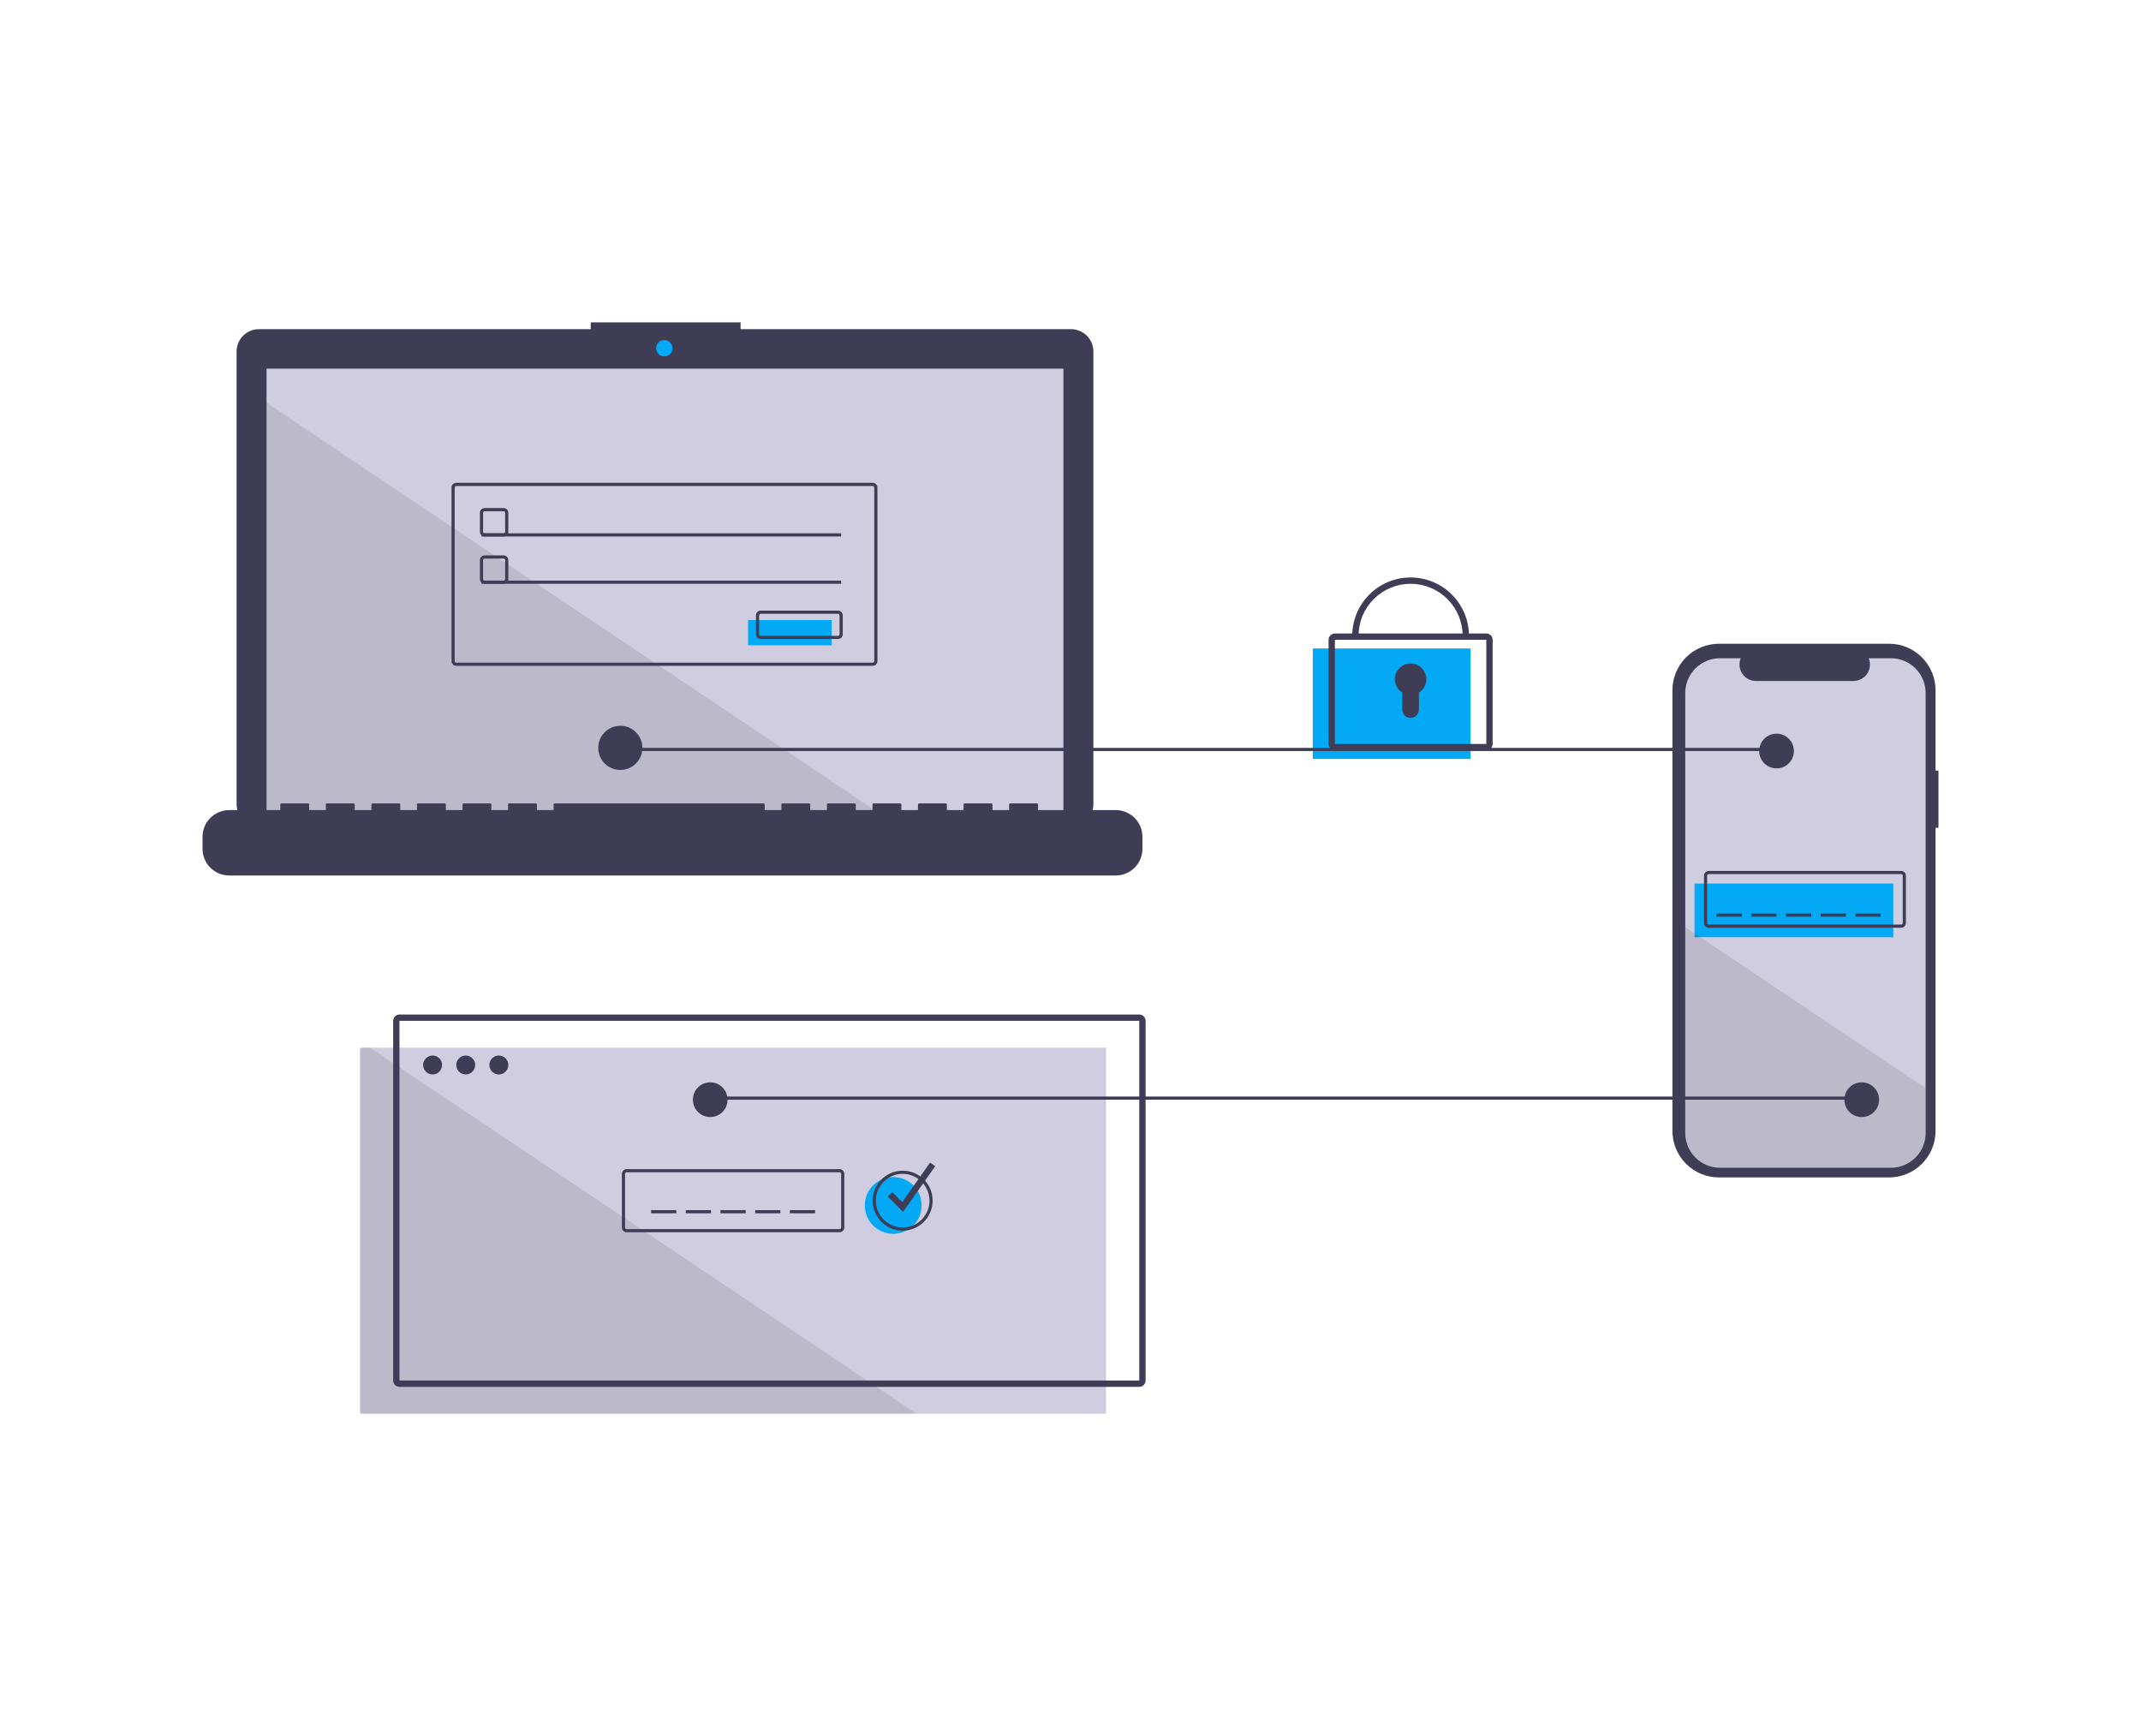 <svg width="370" height="300" viewBox="0 0 370 300" fill="none" xmlns="http://www.w3.org/2000/svg">
<g clip-path="url(#clip0_1_10131)">
<path d="M335 133.161H334.493V119.279C334.493 118.224 334.286 117.179 333.882 116.204C333.478 115.23 332.886 114.344 332.14 113.598C331.395 112.852 330.509 112.26 329.534 111.856C328.56 111.453 327.515 111.245 326.46 111.245H297.054C295.999 111.245 294.955 111.453 293.98 111.856C293.005 112.26 292.12 112.852 291.374 113.598C290.628 114.344 290.036 115.23 289.632 116.204C289.229 117.179 289.021 118.224 289.021 119.279V195.436C289.021 196.491 289.229 197.535 289.632 198.51C290.036 199.485 290.628 200.371 291.374 201.117C292.12 201.863 293.005 202.455 293.98 202.858C294.955 203.262 295.999 203.47 297.054 203.47H326.46C327.515 203.47 328.56 203.262 329.534 202.858C330.509 202.455 331.395 201.863 332.14 201.117C332.886 200.371 333.478 199.485 333.882 198.51C334.286 197.535 334.493 196.491 334.493 195.436V143.042H335V133.161Z" fill="#3F3D56"/>
<path d="M332.784 119.75V195.796C332.784 197.388 332.152 198.914 331.027 200.039C329.901 201.165 328.375 201.797 326.784 201.797H297.237C296.449 201.797 295.669 201.642 294.941 201.34C294.213 201.038 293.552 200.596 292.995 200.039C292.438 199.482 291.996 198.82 291.695 198.092C291.394 197.364 291.239 196.584 291.239 195.796V119.75C291.239 118.16 291.871 116.634 292.996 115.509C294.121 114.384 295.646 113.752 297.237 113.752H300.821C300.645 114.185 300.578 114.654 300.626 115.119C300.674 115.584 300.836 116.03 301.096 116.417C301.357 116.805 301.709 117.123 302.121 117.343C302.533 117.563 302.993 117.678 303.46 117.678H320.307C320.775 117.679 321.235 117.565 321.648 117.345C322.061 117.126 322.413 116.808 322.674 116.42C322.935 116.032 323.096 115.585 323.144 115.12C323.191 114.655 323.123 114.185 322.946 113.752H326.784C328.375 113.752 329.901 114.384 331.026 115.509C332.151 116.634 332.783 118.159 332.784 119.75Z" fill="#D0CDE1"/>
<path d="M327.19 152.686H292.842V161.956H327.19V152.686Z" fill="#03A9F4"/>
<path d="M328.553 160.321H295.296C295.079 160.321 294.871 160.235 294.718 160.081C294.564 159.928 294.478 159.72 294.478 159.503V151.324C294.478 151.107 294.564 150.899 294.718 150.746C294.871 150.593 295.079 150.506 295.296 150.506H328.553C328.77 150.506 328.978 150.593 329.131 150.746C329.285 150.899 329.371 151.107 329.371 151.324V159.503C329.371 159.72 329.285 159.928 329.131 160.081C328.978 160.235 328.77 160.321 328.553 160.321ZM295.296 151.051C295.223 151.052 295.154 151.08 295.103 151.131C295.052 151.183 295.023 151.252 295.023 151.324V159.503C295.023 159.576 295.052 159.645 295.103 159.696C295.154 159.747 295.223 159.776 295.296 159.776H328.553C328.625 159.776 328.695 159.747 328.746 159.696C328.797 159.645 328.826 159.576 328.826 159.503V151.324C328.826 151.252 328.797 151.183 328.746 151.131C328.695 151.08 328.625 151.052 328.553 151.051H295.296Z" fill="#3F3D56"/>
<path d="M301.02 157.867H296.658V158.413H301.02V157.867Z" fill="#3F3D56"/>
<path d="M307.017 157.867H302.656V158.413H307.017V157.867Z" fill="#3F3D56"/>
<path d="M313.015 157.867H308.653V158.413H313.015V157.867Z" fill="#3F3D56"/>
<path d="M319.012 157.867H314.65V158.413H319.012V157.867Z" fill="#3F3D56"/>
<path d="M325.009 157.867H320.648V158.413H325.009V157.867Z" fill="#3F3D56"/>
<path opacity="0.1" d="M332.784 188.064V195.796C332.784 197.387 332.152 198.914 331.027 200.039C329.901 201.164 328.375 201.797 326.784 201.797H297.237C296.449 201.797 295.669 201.641 294.941 201.34C294.213 201.038 293.552 200.596 292.995 200.039C292.438 199.482 291.996 198.82 291.695 198.092C291.394 197.364 291.239 196.584 291.239 195.796V160.227L332.784 188.064Z" fill="black"/>
<path d="M191.161 181.041H62.22V244.295H191.161V181.041Z" fill="#D0CDE1"/>
<path opacity="0.1" d="M158.381 244.295H62.765C62.62 244.294 62.482 244.237 62.38 244.134C62.278 244.032 62.22 243.894 62.22 243.749V181.587C62.22 181.442 62.278 181.304 62.38 181.202C62.482 181.099 62.62 181.042 62.765 181.041H63.975L158.381 244.295Z" fill="black"/>
<path d="M321.738 189.492H121.92V190.038H321.738V189.492Z" fill="#3F3D56"/>
<path d="M185.093 56.883H127.986V55.705H102.091V56.883H44.748C44.241 56.883 43.739 56.983 43.27 57.177C42.801 57.371 42.375 57.655 42.017 58.014C41.658 58.373 41.373 58.799 41.179 59.268C40.985 59.736 40.885 60.239 40.885 60.746V138.955C40.885 139.98 41.292 140.963 42.017 141.687C42.741 142.412 43.724 142.819 44.748 142.819H185.093C186.118 142.819 187.1 142.412 187.825 141.687C188.549 140.963 188.956 139.98 188.956 138.955V60.746C188.956 60.239 188.856 59.736 188.662 59.268C188.468 58.799 188.184 58.373 187.825 58.014C187.466 57.655 187.04 57.371 186.572 57.177C186.103 56.983 185.601 56.883 185.093 56.883Z" fill="#3F3D56"/>
<path d="M183.776 63.709H46.065V141.407H183.776V63.709Z" fill="#D0CDE1"/>
<path d="M114.803 61.591C115.583 61.591 116.216 60.959 116.216 60.179C116.216 59.399 115.583 58.766 114.803 58.766C114.023 58.766 113.391 59.399 113.391 60.179C113.391 60.959 114.023 61.591 114.803 61.591Z" fill="#03A9F4"/>
<path d="M87.027 92.705H83.755C83.539 92.705 83.331 92.618 83.177 92.465C83.024 92.312 82.938 92.104 82.938 91.887V88.615C82.938 88.398 83.024 88.191 83.177 88.037C83.331 87.884 83.539 87.798 83.755 87.797H87.027C87.243 87.798 87.451 87.884 87.605 88.037C87.758 88.191 87.844 88.398 87.844 88.615V91.887C87.844 92.104 87.758 92.312 87.605 92.465C87.451 92.618 87.243 92.705 87.027 92.705ZM83.755 88.343C83.683 88.343 83.614 88.371 83.563 88.423C83.512 88.474 83.483 88.543 83.483 88.615V91.887C83.483 91.959 83.512 92.029 83.563 92.08C83.614 92.131 83.683 92.16 83.755 92.16H87.027C87.099 92.16 87.168 92.131 87.219 92.08C87.27 92.029 87.299 91.959 87.299 91.887V88.615C87.299 88.543 87.27 88.474 87.219 88.423C87.168 88.371 87.099 88.343 87.027 88.343H83.755Z" fill="#3F3D56"/>
<path d="M145.364 92.16H83.21V92.706H145.364V92.16Z" fill="#3F3D56"/>
<path d="M143.728 107.155H129.28V111.517H143.728V107.155Z" fill="#03A9F4"/>
<path d="M144.818 110.427H131.461C131.244 110.427 131.036 110.341 130.883 110.188C130.73 110.034 130.643 109.826 130.643 109.609V106.338C130.643 106.121 130.73 105.913 130.883 105.76C131.036 105.606 131.244 105.52 131.461 105.52H144.818C145.035 105.52 145.243 105.606 145.396 105.76C145.55 105.913 145.636 106.121 145.636 106.338V109.609C145.636 109.826 145.55 110.034 145.396 110.188C145.243 110.341 145.035 110.427 144.818 110.427ZM131.461 106.065C131.389 106.065 131.319 106.094 131.268 106.145C131.217 106.196 131.188 106.265 131.188 106.338V109.609C131.188 109.682 131.217 109.751 131.268 109.802C131.319 109.853 131.389 109.882 131.461 109.882H144.818C144.891 109.882 144.96 109.853 145.011 109.802C145.062 109.751 145.091 109.682 145.091 109.609V106.338C145.091 106.265 145.062 106.196 145.011 106.145C144.96 106.094 144.891 106.065 144.818 106.065H131.461Z" fill="#3F3D56"/>
<path d="M254.132 112.063H226.872V131.148H254.132V112.063Z" fill="#03A9F4"/>
<path d="M256.858 129.649H230.689C230.399 129.648 230.122 129.533 229.918 129.329C229.713 129.124 229.598 128.847 229.598 128.558V110.564C229.598 110.274 229.713 109.997 229.918 109.793C230.122 109.588 230.399 109.473 230.689 109.473H256.858C257.148 109.473 257.425 109.588 257.629 109.793C257.834 109.997 257.949 110.274 257.949 110.564V128.558C257.949 128.847 257.834 129.124 257.629 129.329C257.425 129.533 257.148 129.648 256.858 129.649ZM230.689 110.564V128.558H256.859L256.858 110.564H230.689Z" fill="#3F3D56"/>
<path d="M253.86 109.881H252.769C252.769 107.495 251.822 105.206 250.135 103.519C248.448 101.832 246.159 100.884 243.774 100.884C241.388 100.884 239.1 101.832 237.413 103.519C235.725 105.206 234.778 107.495 234.778 109.881H233.687C233.687 107.206 234.75 104.64 236.641 102.748C238.533 100.856 241.099 99.793 243.774 99.793C246.449 99.793 249.014 100.856 250.906 102.748C252.797 104.64 253.86 107.206 253.86 109.881Z" fill="#3F3D56"/>
<path d="M246.5 117.378C246.5 116.904 246.377 116.437 246.141 116.024C245.906 115.612 245.568 115.268 245.159 115.027C244.75 114.786 244.285 114.655 243.81 114.649C243.336 114.643 242.868 114.76 242.452 114.99C242.037 115.22 241.689 115.555 241.443 115.961C241.197 116.367 241.061 116.83 241.048 117.304C241.036 117.779 241.148 118.249 241.373 118.667C241.597 119.085 241.928 119.437 242.33 119.688V122.615C242.33 122.804 242.368 122.992 242.44 123.167C242.513 123.342 242.619 123.501 242.753 123.635C242.887 123.769 243.046 123.876 243.221 123.948C243.396 124.021 243.584 124.058 243.774 124.058C244.156 124.058 244.523 123.906 244.794 123.635C245.065 123.365 245.217 122.998 245.217 122.615V119.688C245.609 119.444 245.933 119.104 246.157 118.7C246.382 118.295 246.499 117.841 246.5 117.378Z" fill="#3F3D56"/>
<path d="M116.877 209.123H112.515V209.669H116.877V209.123Z" fill="#3F3D56"/>
<path d="M122.874 209.123H118.512V209.669H122.874V209.123Z" fill="#3F3D56"/>
<path d="M128.871 209.123H124.51V209.669H128.871V209.123Z" fill="#3F3D56"/>
<path d="M134.868 209.123H130.507V209.669H134.868V209.123Z" fill="#3F3D56"/>
<path d="M140.866 209.123H136.504V209.669H140.866V209.123Z" fill="#3F3D56"/>
<path d="M196.886 239.661H69.035C68.746 239.66 68.469 239.545 68.264 239.341C68.06 239.136 67.945 238.859 67.945 238.57V176.407C67.945 176.118 68.06 175.841 68.264 175.636C68.469 175.432 68.746 175.317 69.035 175.317H196.886C197.175 175.317 197.452 175.432 197.656 175.636C197.861 175.841 197.976 176.118 197.976 176.407V238.57C197.976 238.859 197.861 239.136 197.656 239.341C197.452 239.545 197.175 239.66 196.886 239.661ZM69.035 176.407V238.57H196.887L196.886 176.407H69.035Z" fill="#3F3D56"/>
<path d="M74.76 185.676C75.663 185.676 76.395 184.944 76.395 184.04C76.395 183.137 75.663 182.405 74.76 182.405C73.856 182.405 73.124 183.137 73.124 184.04C73.124 184.944 73.856 185.676 74.76 185.676Z" fill="#3F3D56"/>
<path d="M80.484 185.676C81.388 185.676 82.12 184.944 82.12 184.04C82.12 183.137 81.388 182.405 80.484 182.405C79.581 182.405 78.849 183.137 78.849 184.04C78.849 184.944 79.581 185.676 80.484 185.676Z" fill="#3F3D56"/>
<path d="M86.209 185.676C87.112 185.676 87.844 184.944 87.844 184.04C87.844 183.137 87.112 182.405 86.209 182.405C85.305 182.405 84.573 183.137 84.573 184.04C84.573 184.944 85.305 185.676 86.209 185.676Z" fill="#3F3D56"/>
<path d="M145.091 212.941H108.29C108.073 212.941 107.865 212.855 107.712 212.701C107.558 212.548 107.472 212.34 107.472 212.123V202.853C107.472 202.637 107.558 202.429 107.712 202.275C107.865 202.122 108.073 202.036 108.29 202.035H145.091C145.308 202.036 145.516 202.122 145.669 202.275C145.822 202.429 145.909 202.637 145.909 202.853V212.123C145.909 212.34 145.822 212.548 145.669 212.701C145.516 212.855 145.308 212.941 145.091 212.941ZM108.29 202.581C108.217 202.581 108.148 202.61 108.097 202.661C108.046 202.712 108.017 202.781 108.017 202.853V212.123C108.017 212.196 108.046 212.265 108.097 212.316C108.148 212.367 108.217 212.396 108.29 212.396H145.091C145.163 212.396 145.233 212.367 145.284 212.316C145.335 212.265 145.364 212.196 145.364 212.123V202.853C145.364 202.781 145.335 202.712 145.284 202.661C145.233 202.61 145.163 202.581 145.091 202.581H108.29Z" fill="#3F3D56"/>
<path d="M154.36 213.214C157.07 213.214 159.267 211.017 159.267 208.306C159.267 205.596 157.07 203.399 154.36 203.399C151.65 203.399 149.453 205.596 149.453 208.306C149.453 211.017 151.65 213.214 154.36 213.214Z" fill="#03A9F4"/>
<path d="M155.995 212.667C154.971 212.667 153.97 212.364 153.118 211.794C152.266 211.225 151.602 210.416 151.21 209.47C150.818 208.523 150.716 207.481 150.915 206.477C151.115 205.472 151.609 204.549 152.333 203.824C153.057 203.1 153.98 202.606 154.985 202.406C155.99 202.207 157.031 202.309 157.977 202.701C158.924 203.093 159.733 203.757 160.302 204.609C160.871 205.461 161.175 206.463 161.175 207.487C161.173 208.861 160.627 210.177 159.656 211.148C158.685 212.12 157.369 212.666 155.995 212.667ZM155.995 202.852C155.079 202.852 154.183 203.124 153.421 203.633C152.659 204.143 152.065 204.867 151.714 205.713C151.363 206.56 151.271 207.492 151.45 208.391C151.629 209.29 152.07 210.116 152.718 210.765C153.367 211.413 154.192 211.854 155.091 212.033C155.99 212.212 156.922 212.12 157.769 211.769C158.616 211.418 159.339 210.824 159.849 210.062C160.358 209.3 160.63 208.404 160.63 207.487C160.628 206.258 160.14 205.08 159.271 204.211C158.402 203.342 157.224 202.854 155.995 202.852Z" fill="#3F3D56"/>
<path d="M156.068 209.422L153.429 206.782L154.2 206.011L155.922 207.734L160.729 200.903L161.621 201.531L156.068 209.422Z" fill="#3F3D56"/>
<path opacity="0.1" d="M153.245 141.408H46.065V69.596L153.245 141.408Z" fill="black"/>
<path d="M192.823 139.993H179.383V139.024C179.383 138.999 179.378 138.974 179.368 138.951C179.359 138.928 179.345 138.906 179.327 138.889C179.309 138.871 179.288 138.857 179.265 138.847C179.241 138.837 179.216 138.832 179.191 138.832H174.583C174.558 138.832 174.533 138.837 174.51 138.847C174.486 138.857 174.465 138.871 174.447 138.889C174.43 138.906 174.415 138.928 174.406 138.951C174.396 138.974 174.391 138.999 174.391 139.024V139.993H171.511V139.024C171.511 138.999 171.506 138.974 171.497 138.951C171.487 138.928 171.473 138.906 171.455 138.889C171.437 138.871 171.416 138.857 171.393 138.847C171.369 138.837 171.344 138.832 171.319 138.832H166.711C166.686 138.832 166.661 138.837 166.638 138.847C166.614 138.857 166.593 138.871 166.575 138.889C166.558 138.906 166.543 138.928 166.534 138.951C166.524 138.974 166.519 138.999 166.519 139.024V139.993H163.639V139.024C163.639 138.999 163.634 138.974 163.625 138.951C163.615 138.928 163.601 138.906 163.583 138.889C163.565 138.871 163.544 138.857 163.521 138.847C163.497 138.837 163.472 138.832 163.447 138.832H158.839C158.814 138.832 158.789 138.837 158.766 138.847C158.742 138.857 158.721 138.871 158.703 138.889C158.686 138.906 158.671 138.928 158.662 138.951C158.652 138.974 158.647 138.999 158.647 139.024V139.993H155.767V139.024C155.767 138.999 155.762 138.974 155.753 138.951C155.743 138.928 155.729 138.906 155.711 138.889C155.693 138.871 155.672 138.857 155.649 138.847C155.625 138.837 155.6 138.832 155.575 138.832H150.967C150.942 138.832 150.917 138.837 150.894 138.847C150.87 138.857 150.849 138.871 150.832 138.889C150.814 138.906 150.8 138.928 150.79 138.951C150.78 138.974 150.775 138.999 150.775 139.024V139.993H147.895V139.024C147.895 138.999 147.89 138.974 147.881 138.951C147.871 138.928 147.857 138.906 147.839 138.889C147.821 138.871 147.8 138.857 147.777 138.847C147.753 138.837 147.729 138.832 147.703 138.832H143.095C143.07 138.832 143.045 138.837 143.022 138.847C142.999 138.857 142.977 138.871 142.96 138.889C142.942 138.906 142.928 138.928 142.918 138.951C142.908 138.974 142.903 138.999 142.903 139.024V139.993H140.023V139.024C140.023 138.999 140.018 138.974 140.009 138.951C139.999 138.928 139.985 138.906 139.967 138.889C139.949 138.871 139.928 138.857 139.905 138.847C139.882 138.837 139.857 138.832 139.831 138.832H135.223C135.198 138.832 135.173 138.837 135.15 138.847C135.127 138.857 135.105 138.871 135.088 138.889C135.07 138.906 135.056 138.928 135.046 138.951C135.036 138.974 135.031 138.999 135.031 139.024V139.993H132.151V139.024C132.151 138.999 132.146 138.974 132.137 138.951C132.127 138.928 132.113 138.906 132.095 138.889C132.077 138.871 132.056 138.857 132.033 138.847C132.01 138.837 131.985 138.832 131.959 138.832H95.864C95.838 138.832 95.813 138.837 95.79 138.847C95.767 138.857 95.746 138.871 95.728 138.889C95.71 138.906 95.696 138.928 95.686 138.951C95.677 138.974 95.672 138.999 95.672 139.024V139.993H92.792V139.024C92.792 138.999 92.787 138.974 92.777 138.951C92.767 138.928 92.753 138.906 92.735 138.889C92.718 138.871 92.696 138.857 92.673 138.847C92.65 138.837 92.625 138.832 92.6 138.832H87.992C87.966 138.832 87.942 138.837 87.918 138.847C87.895 138.857 87.874 138.871 87.856 138.889C87.838 138.906 87.824 138.928 87.814 138.951C87.805 138.974 87.8 138.999 87.8 139.024V139.993H84.92V139.024C84.92 138.999 84.915 138.974 84.905 138.951C84.895 138.928 84.881 138.906 84.864 138.889C84.846 138.871 84.825 138.857 84.801 138.847C84.778 138.837 84.753 138.832 84.728 138.832H80.12C80.094 138.832 80.07 138.837 80.046 138.847C80.023 138.857 80.002 138.871 79.984 138.889C79.966 138.906 79.952 138.928 79.942 138.951C79.933 138.974 79.928 138.999 79.928 139.024V139.993H77.048V139.024C77.048 138.999 77.043 138.974 77.033 138.951C77.023 138.928 77.009 138.906 76.992 138.889C76.974 138.871 76.953 138.857 76.929 138.847C76.906 138.837 76.881 138.832 76.856 138.832H72.248C72.223 138.832 72.198 138.837 72.174 138.847C72.151 138.857 72.13 138.871 72.112 138.889C72.094 138.906 72.08 138.928 72.07 138.951C72.061 138.974 72.056 138.999 72.056 139.024V139.993H69.176V139.024C69.176 138.999 69.171 138.974 69.161 138.951C69.151 138.928 69.137 138.906 69.12 138.889C69.102 138.871 69.081 138.857 69.057 138.847C69.034 138.837 69.009 138.832 68.984 138.832H64.376C64.351 138.832 64.326 138.837 64.302 138.847C64.279 138.857 64.258 138.871 64.24 138.889C64.222 138.906 64.208 138.928 64.198 138.951C64.189 138.974 64.184 138.999 64.184 139.024V139.993H61.304V139.024C61.304 138.999 61.299 138.974 61.289 138.951C61.28 138.928 61.265 138.906 61.248 138.889C61.23 138.871 61.209 138.857 61.185 138.847C61.162 138.837 61.137 138.832 61.112 138.832H56.504C56.479 138.832 56.454 138.837 56.43 138.847C56.407 138.857 56.386 138.871 56.368 138.889C56.35 138.906 56.336 138.928 56.327 138.951C56.317 138.974 56.312 138.999 56.312 139.024V139.993H53.432V139.024C53.432 138.999 53.427 138.974 53.417 138.951C53.408 138.928 53.394 138.906 53.376 138.889C53.358 138.871 53.337 138.857 53.313 138.847C53.29 138.837 53.265 138.832 53.24 138.832H48.632C48.607 138.832 48.582 138.837 48.558 138.847C48.535 138.857 48.514 138.871 48.496 138.889C48.478 138.906 48.464 138.928 48.455 138.951C48.445 138.974 48.44 138.999 48.44 139.024V139.993H39.608C39.003 139.993 38.404 140.112 37.845 140.344C37.285 140.575 36.778 140.915 36.35 141.343C35.922 141.771 35.582 142.279 35.351 142.838C35.119 143.397 35 143.996 35 144.601V146.685C35 147.908 35.486 149.08 36.35 149.944C37.214 150.809 38.386 151.294 39.608 151.294H192.823C193.428 151.294 194.027 151.175 194.586 150.943C195.145 150.712 195.653 150.372 196.081 149.944C196.509 149.516 196.849 149.008 197.08 148.449C197.312 147.89 197.431 147.291 197.431 146.685V144.601C197.431 143.996 197.312 143.397 197.08 142.838C196.849 142.279 196.509 141.771 196.081 141.343C195.653 140.915 195.145 140.575 194.586 140.344C194.027 140.112 193.428 139.993 192.823 139.993Z" fill="#3F3D56"/>
<path d="M150.816 115.062H78.849C78.632 115.062 78.424 114.976 78.271 114.823C78.117 114.669 78.031 114.461 78.031 114.245V84.254C78.031 84.037 78.117 83.829 78.271 83.676C78.424 83.522 78.632 83.436 78.849 83.436H150.816C151.033 83.436 151.241 83.522 151.394 83.676C151.547 83.829 151.633 84.037 151.634 84.254V114.245C151.633 114.461 151.547 114.669 151.394 114.823C151.241 114.976 151.033 115.062 150.816 115.062ZM78.849 83.981C78.776 83.981 78.707 84.01 78.656 84.061C78.605 84.112 78.576 84.181 78.576 84.254V114.245C78.576 114.317 78.605 114.386 78.656 114.437C78.707 114.488 78.776 114.517 78.849 114.517H150.816C150.888 114.517 150.957 114.488 151.008 114.437C151.06 114.386 151.088 114.317 151.088 114.245V84.254C151.088 84.181 151.06 84.112 151.008 84.061C150.957 84.01 150.888 83.981 150.816 83.981H78.849Z" fill="#3F3D56"/>
<path d="M87.027 100.884H83.755C83.539 100.884 83.331 100.798 83.177 100.644C83.024 100.491 82.938 100.283 82.938 100.066V96.795C82.938 96.578 83.024 96.37 83.177 96.216C83.331 96.063 83.539 95.977 83.755 95.977H87.027C87.243 95.977 87.451 96.063 87.605 96.216C87.758 96.37 87.844 96.578 87.844 96.795V100.066C87.844 100.283 87.758 100.491 87.605 100.644C87.451 100.798 87.243 100.884 87.027 100.884ZM83.755 96.522C83.683 96.522 83.614 96.551 83.563 96.602C83.512 96.653 83.483 96.722 83.483 96.795V100.066C83.483 100.139 83.512 100.208 83.563 100.259C83.614 100.31 83.683 100.339 83.755 100.339H87.027C87.099 100.339 87.168 100.31 87.219 100.259C87.27 100.208 87.299 100.139 87.299 100.066V96.795C87.299 96.722 87.27 96.653 87.219 96.602C87.168 96.551 87.099 96.522 87.027 96.522H83.755Z" fill="#3F3D56"/>
<path d="M145.364 100.338H83.21V100.883H145.364V100.338Z" fill="#3F3D56"/>
<path d="M307.017 129.239H107.199V129.784H307.017V129.239Z" fill="#3F3D56"/>
<path d="M107.199 133.056C109.307 133.056 111.016 131.347 111.016 129.239C111.016 127.131 109.307 125.422 107.199 125.422C105.092 125.422 103.383 127.131 103.383 129.239C103.383 131.347 105.092 133.056 107.199 133.056Z" fill="#3F3D56"/>
<path d="M307.017 132.783C308.674 132.783 310.016 131.441 310.016 129.784C310.016 128.128 308.674 126.785 307.017 126.785C305.361 126.785 304.019 128.128 304.019 129.784C304.019 131.441 305.361 132.783 307.017 132.783Z" fill="#3F3D56"/>
<path d="M321.738 193.038C323.394 193.038 324.737 191.695 324.737 190.039C324.737 188.382 323.394 187.039 321.738 187.039C320.082 187.039 318.739 188.382 318.739 190.039C318.739 191.695 320.082 193.038 321.738 193.038Z" fill="#3F3D56"/>
<path d="M122.738 193.038C124.394 193.038 125.736 191.695 125.736 190.039C125.736 188.382 124.394 187.039 122.738 187.039C121.082 187.039 119.739 188.382 119.739 190.039C119.739 191.695 121.082 193.038 122.738 193.038Z" fill="#3F3D56"/>
</g>
<defs>
<clipPath id="clip0_1_10131">
<rect width="300" height="188.589" fill="white" transform="translate(35 55.705)"/>
</clipPath>
</defs>
</svg>
